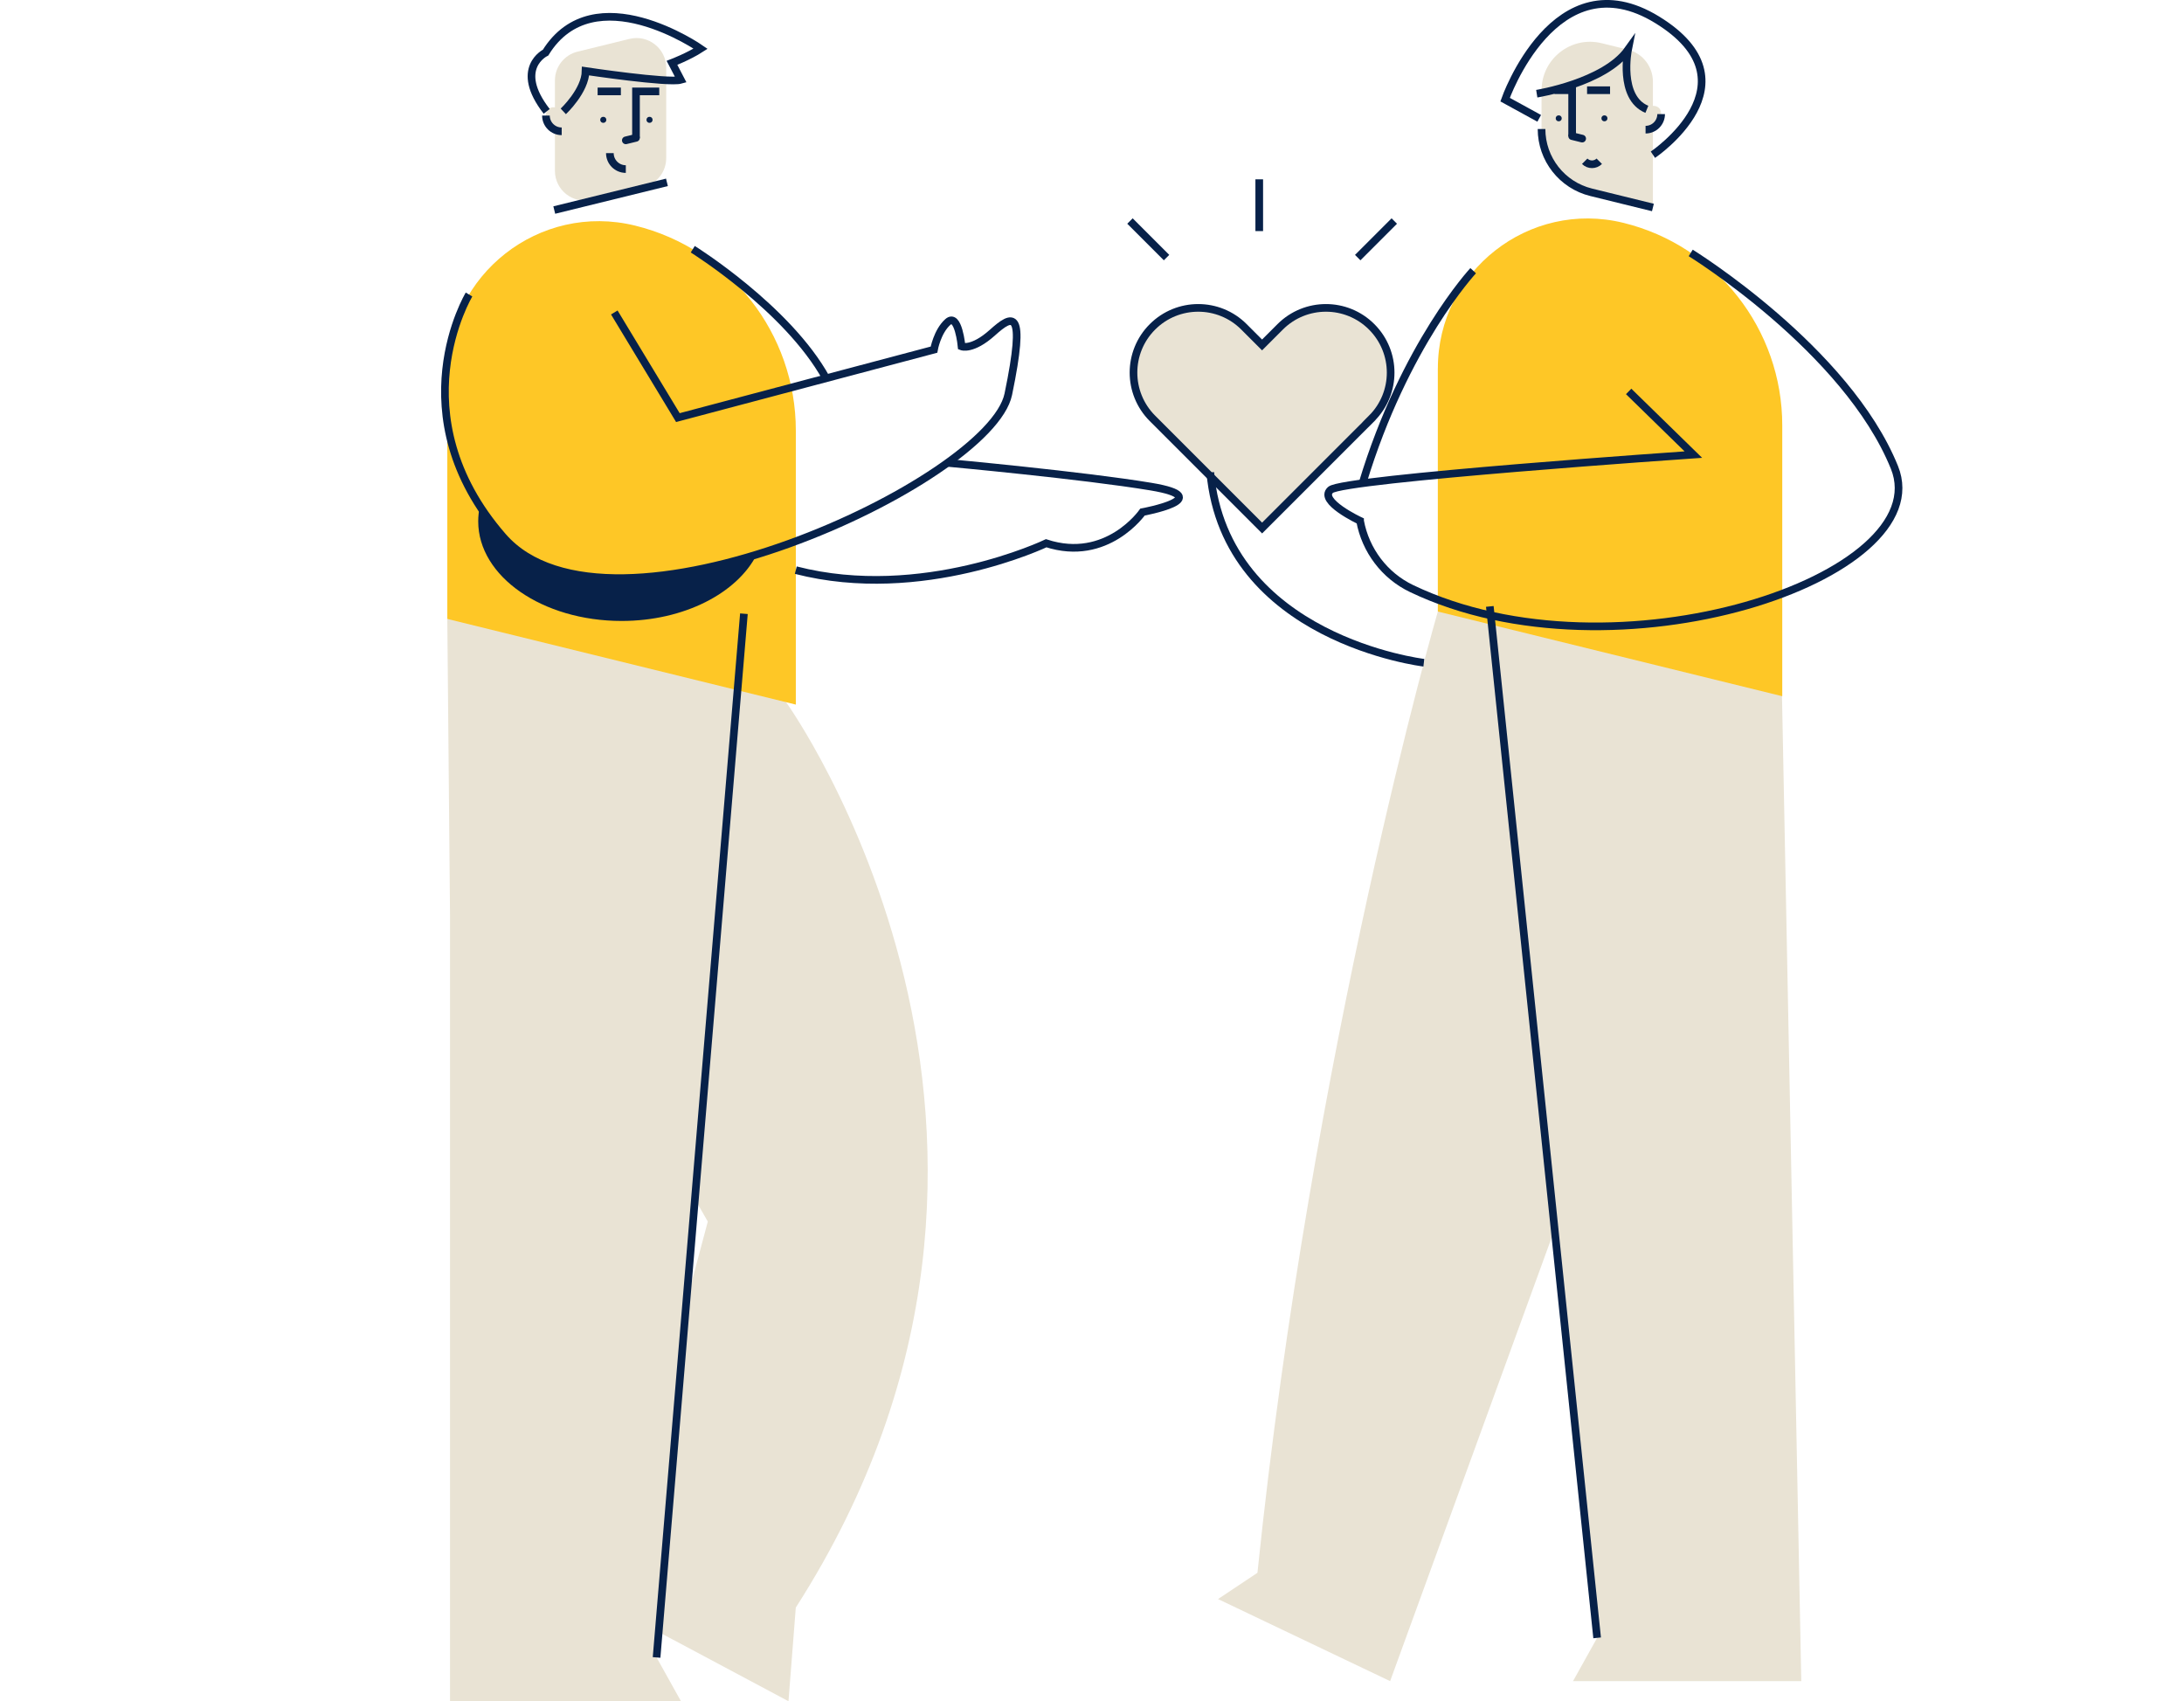 <svg xmlns="http://www.w3.org/2000/svg" id="nouveaux_persos" viewBox="0 0 570.87 444.65"><defs><style>.cls-1,.cls-2{fill:#e9e3d4;}.cls-3{fill:#fec726;}.cls-4{fill:#072149;}.cls-2,.cls-5,.cls-6{stroke:#072149;stroke-miterlimit:10;stroke-width:2px;}.cls-5{stroke-linecap:round;}.cls-5,.cls-6{fill:none;}</style></defs><path class="cls-1" d="M174.14,23.94v17.39c0,3.57-2.44,6.68-5.91,7.53l-13.57,3.33c-4.89,1.2-9.61-2.5-9.61-7.53V21.03c0-3.57,2.44-6.68,5.91-7.53l13.57-3.33c4.89-1.2,9.61,2.5,9.61,7.53v6.25h0Z"></path><path class="cls-1" d="M402.94,23.58v10.14c0,7.84,5.35,14.67,12.97,16.54l16.14,3.97V21.34c0-3.97-2.71-7.43-6.56-8.37l-6.85-1.68c-7.98-1.96-15.69,4.08-15.69,12.3h0Z"></path><path class="cls-1" d="M375.83,159.84s-32.97,113.92-47.15,251.25l-10.3,6.86,44.98,21.45,57.48-157.84,9.28-127.47"></path><polygon class="cls-1" points="389.42 158.5 453.66 154.1 465.34 158.85 470.83 439.4 411.17 439.4 417.47 428.09 389.42 158.5"></polygon><path class="cls-6" d="M402.94,33.72c0,7.84,5.35,14.67,12.97,16.54l16.14,3.97"></path><circle class="cls-4" cx="419.38" cy="30.93" r=".78"></circle><circle class="cls-4" cx="407.43" cy="30.93" r=".78"></circle><polyline class="cls-6" points="410.94 35.57 410.94 23.58 406.34 23.58"></polyline><line class="cls-6" x1="420.85" y1="23.58" x2="414.84" y2="23.58"></line><g><path class="cls-1" d="M430.13,29.72v4.16c2.25,0,4.07-1.82,4.07-4.07,0-.12,0-.25-.02-.37-.23-2.53-4.05-2.26-4.05,.27h0Z"></path><path class="cls-6" d="M430.13,33.89c2.25,0,4.07-1.82,4.07-4.07"></path></g><path class="cls-6" d="M414.22,42.15c1.05,1.05,2.76,1.05,3.81,0"></path><line class="cls-5" x1="410.94" y1="35.58" x2="413.56" y2="36.23"></line><path class="cls-3" d="M375.83,96.29v63.55l90.03,22.13V111.19c0-25.1-17.13-46.95-41.5-52.94h0c-24.69-6.07-48.52,12.62-48.52,38.04h-.01Z"></path><line class="cls-6" x1="417.47" y1="428.09" x2="389.42" y2="158.5"></line><path class="cls-6" d="M402.33,30.93l-8.92-4.89s13.03-37.31,39.78-20.85c26.75,16.46-1.14,35.25-1.14,35.25"></path><path class="cls-6" d="M401.69,24.49s17.7-2.85,23.86-11.5c0,0-2.51,12.53,4.92,15.58"></path><line class="cls-6" x1="329.15" y1="60.4" x2="329.15" y2="46.87"></line><line class="cls-6" x1="304.92" y1="67.33" x2="295.36" y2="57.77"></line><line class="cls-6" x1="354.89" y1="67.33" x2="364.45" y2="57.77"></line><path class="cls-2" d="M358.56,109.36l-4.74,4.73-23.92,23.92-28.66-28.66c-6.61-6.61-6.61-17.32,0-23.92,6.61-6.61,17.32-6.61,23.92,0l4.73,4.73,4.73-4.73c6.61-6.61,17.32-6.61,23.92,0,6.61,6.61,6.61,17.32,0,23.92h.02Z"></path><path class="cls-6" d="M441.93,66.11s40.76,25.17,53.25,56.05c11.62,28.72-73.04,57.11-126.22,31.67-7.06-3.38-12.02-9.98-13.45-17.67v-.03s-11.03-5.15-7.72-8.09,94.83-9.22,94.83-9.22l-16.91-16.51"></path><path class="cls-6" d="M385.07,70.75s-17.92,19.24-28.88,55.44"></path><path class="cls-6" d="M372.18,173.22s-51.85-6.15-55.83-49.74"></path><path class="cls-1" d="M205.48,183.54s81.56,113.39,2.53,236.63l-1.91,24.48-47.74-25.44,26.65-99.93-37.2-64.82,26.82-86.6"></path><polygon class="cls-1" points="194.45 160.41 116.92 161.77 117.63 239.24 117.63 444.65 178 444.65 171.62 433.21 194.45 160.41"></polygon><circle class="cls-4" cx="157.69" cy="31.32" r=".79"></circle><circle class="cls-4" cx="169.78" cy="31.32" r=".79"></circle><polyline class="cls-6" points="166.24 36.02 166.24 23.89 172.32 23.89"></polyline><line class="cls-6" x1="156.21" y1="23.89" x2="162.29" y2="23.89"></line><g><path class="cls-1" d="M146.82,30.1v4.21c-2.27,0-4.12-1.84-4.12-4.12,0-.13,0-.25,.02-.37,.23-2.56,4.1-2.29,4.1,.28h0Z"></path><path class="cls-6" d="M146.82,34.32c-2.27,0-4.12-1.84-4.12-4.12"></path></g><path class="cls-6" d="M163.58,44.19c-2.3,0-4.17-1.86-4.17-4.17"></path><line class="cls-6" x1="174.33" y1="47.66" x2="144.88" y2="54.9"></line><line class="cls-5" x1="166.24" y1="36.03" x2="163.58" y2="36.68"></line><path class="cls-6" d="M147.24,29.11s5.74-5.37,5.83-10.55c0,0,21.65,3.24,24.89,2.31l-2.31-4.44s4.35-1.67,7.49-3.7c0,0-27.85-19.43-40.53,1.02,0,0-8.48,4.07,.29,15.36"></path><path class="cls-3" d="M116.92,97.46v64.31l91.1,22.39V112.54c0-25.39-17.34-47.51-42-53.57h0c-24.98-6.14-49.1,12.77-49.1,38.49h0Z"></path><path class="cls-4" d="M131.43,140.24c12.56,14.44,39.84,12.86,66.38,4.69-5.14,10.12-19.02,17.37-35.34,17.37-20.7,0-37.47-11.65-37.47-26.02,0-1.36,.15-2.69,.44-3.99,1.7,2.64,3.69,5.29,6,7.95h-.01Z"></path><line class="cls-6" x1="171.62" y1="433.21" x2="194.45" y2="160.41"></line><path class="cls-6" d="M122.6,76.98s-18.93,31.34,8.83,63.26,127.41-14.43,132.13-37.2c4.72-22.76,1.11-20.82-4.16-16.1-5.27,4.72-8.05,3.61-8.05,3.61,0,0-.83-8.88-3.61-6.38s-3.61,7.22-3.61,7.22l-66.94,17.76-16.62-27.48"></path><path class="cls-6" d="M181.08,65.14s24.72,15.39,34.86,33.72"></path><path class="cls-6" d="M247.65,120.98s35.44,3.25,53.2,6.21c17.76,2.96-2.22,6.66-2.22,6.66,0,0-9.25,13.32-25.17,8.14,0,0-32.45,15.54-65.45,7.03"></path></svg>